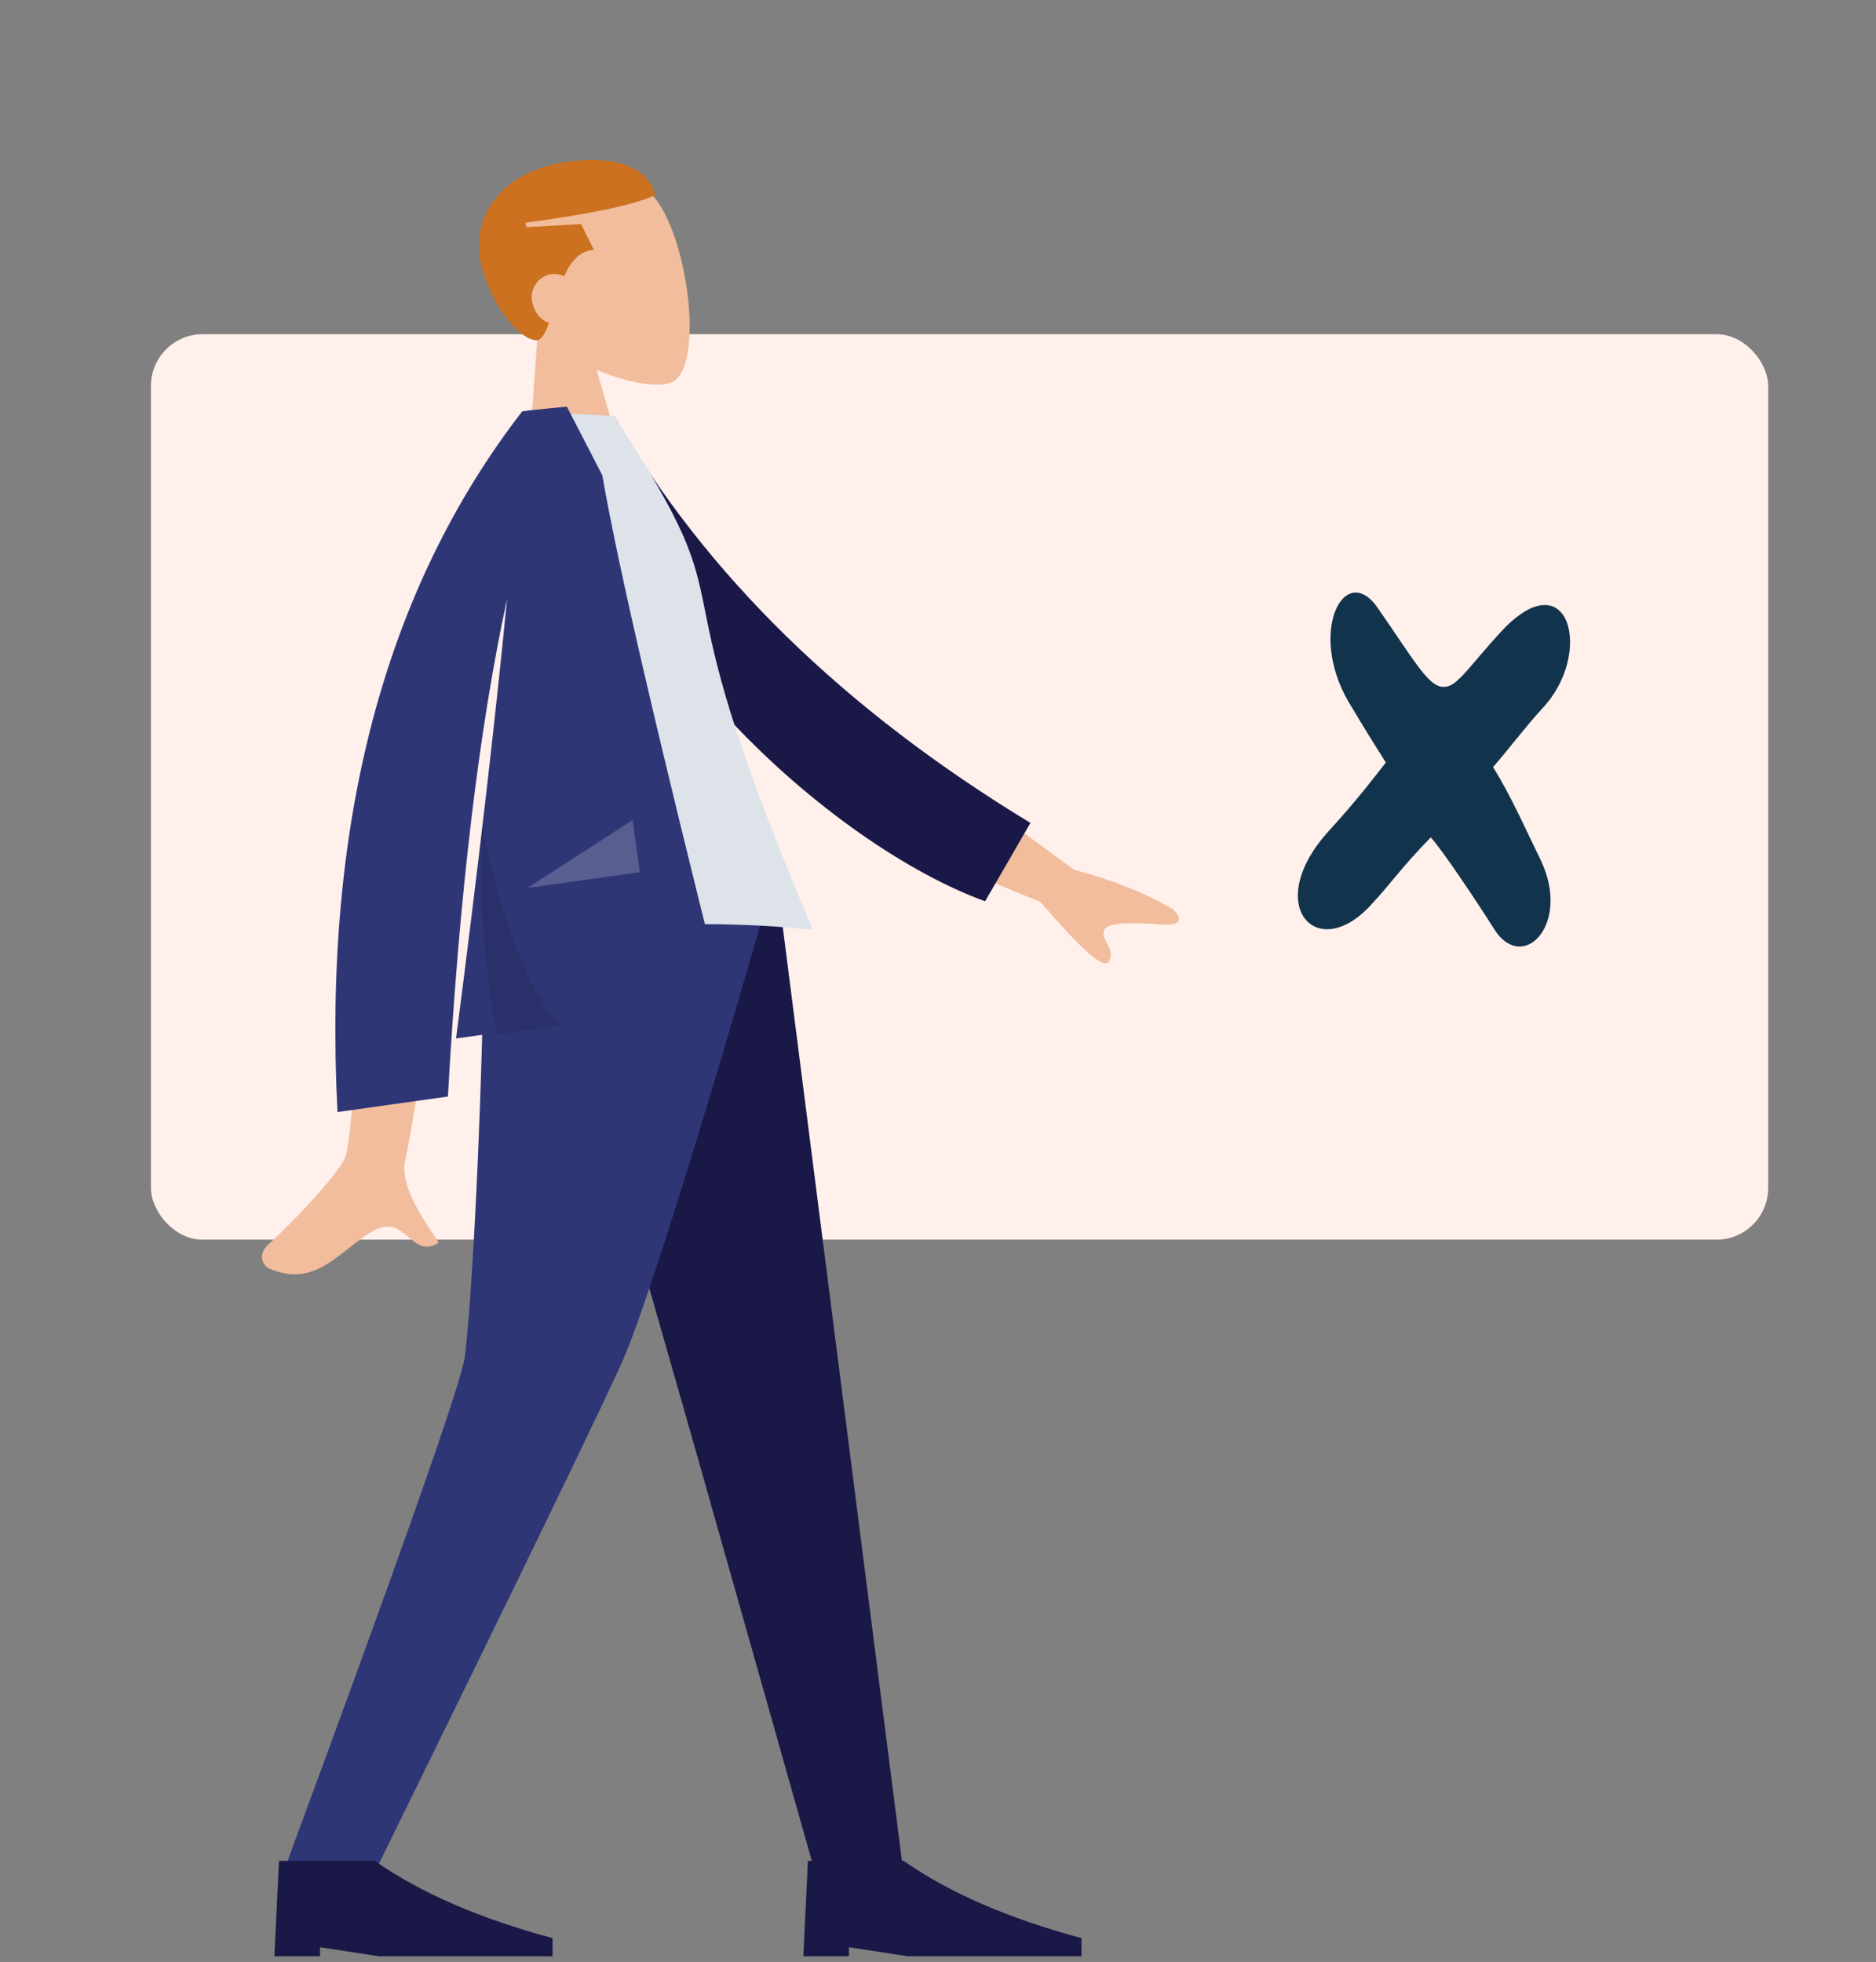 <?xml version="1.0" encoding="UTF-8"?>
<svg width="174px" height="182px" viewBox="0 0 174 182" version="1.1" xmlns="http://www.w3.org/2000/svg" xmlns:xlink="http://www.w3.org/1999/xlink">
    <rect x="0" y="0" width="174" height="182" fill="#808080" stroke="none"/>
    <title>illustration/voor-wie-niet@1x</title>
    <g id="illustration/voor-wie-niet" stroke="none" stroke-width="1" fill="none" fill-rule="evenodd">
        <rect id="Container" fill="#FFF0EB" x="14" y="31" width="150" height="84" rx="4.8"></rect>
        <path d="M143.332,79.27 C141.801,76.504 140.201,73.342 138.461,70.872 C139.714,69.291 141.245,67.019 142.706,65.24 C147.299,59.905 144.515,51.21 138.6,58.225 C135.886,61.486 134.773,63.561 133.66,63.659 C132.198,63.956 130.806,61.584 127.049,56.743 C123.708,52.297 120.368,59.51 125.17,66.129 C126.283,67.809 127.327,69.291 128.51,70.971 C127.605,72.255 126.144,74.429 123.639,77.492 C117.724,84.606 122.943,89.941 127.675,84.408 C129.763,81.938 130.18,80.95 133.033,77.689 C134.077,78.677 137.696,83.519 139.435,85.989 C142.288,89.842 146.464,85.001 143.332,79.27 Z" id="×" fill="#12334C" fill-rule="nonzero" transform="translate(133, 71.37) rotate(3) translate(-133, -71.37) "></path>
        <g id="Group" transform="translate(58.5, 90.5) scale(-1, 1) translate(-58.5, -90.5) translate(-6, -1)">
            <g id="Humaaan" transform="translate(64.705, 91.5) scale(-1, 1) translate(-64.705, -91.5) translate(0.705, 0)">
                <g id="Group" transform="translate(28.434, 4.029)">
                    <g id="Head/Front" transform="translate(28.759, 21.926) rotate(-8) translate(-28.759, -21.926) ">
                        <g id="Head" transform="translate(22.838, 13.071)" fill="#F1BD9C">
                            <path d="M16.132,3.851 C18.583,8.406 18.291,19.958 15.124,20.772 C13.861,21.097 11.17,20.302 8.431,18.656 L10.15,30.781 L0,30.781 L3.494,14.543 C1.546,12.262 0.227,9.467 0.447,6.336 C1.082,-2.688 13.681,-0.703 16.132,3.851 Z" id="Head-[skin]"></path>
                        </g>
                        <path d="M31.297,12.228 C36.739,12.228 38.803,14.465 38.909,16.445 C36.577,17.084 32.502,17.33 26.644,17.288 L26.644,17.71 L31.72,18.131 L32.565,20.661 C31.22,20.561 30.258,21.482 29.49,22.714 C29.16,22.486 28.763,22.348 28.336,22.348 C27.168,22.348 26.222,23.386 26.222,24.456 C26.222,25.569 26.749,26.43 27.502,26.795 C27.099,27.579 26.695,28.148 26.222,28.251 C24.394,28.067 21.992,23.537 21.992,19.818 C21.992,15.747 25.241,12.228 31.297,12.228 Z" id="Combined-Shape" fill="#CC7120"></path>
                    </g>
                </g>
                <g id="Bottom/Skinny-Jeans-1" transform="translate(0.705, 81.701)">
                    <polygon id="Leg" fill="#191847" points="54.135 4.19446787e-14 69.468 53.646 80.655 93.186 88.815 93.186 76.927 4.19446787e-14"></polygon>
                    <path d="M50.034,0 C49.68,27.65 48.47,42.731 48.098,45.243 C47.725,47.755 42.095,63.736 31.206,93.186 L39.659,93.186 C53.521,64.934 61.259,48.953 62.874,45.243 C64.488,41.533 69.47,26.452 76.973,0 L50.034,0 Z" id="Leg" fill="#2F3676"></path>
                    <g id="Left-[shoe]" transform="translate(30.451, 83.91)" fill="#191847">
                        <path d="M0,16.866 L0.423,8.011 L9.304,8.011 C13.516,10.963 19.014,13.352 25.799,15.18 L25.799,16.866 L9.727,16.866 L4.229,16.023 L4.229,16.866 L0,16.866 Z" id="Shoe"></path>
                    </g>
                    <g id="Left-[shoe]" transform="translate(79.51, 83.91)" fill="#191847">
                        <path d="M0,16.866 L0.423,8.011 L9.304,8.011 C13.516,10.963 19.014,13.352 25.799,15.18 L25.799,16.866 L9.727,16.866 L4.229,16.023 L4.229,16.866 L0,16.866 Z" id="Shoe"></path>
                    </g>
                </g>
                <g id="Group" transform="translate(10.306, 38.098)">
                    <g id="Body/Long-Sleeve-1" transform="translate(54.135, 39.425) rotate(-8) translate(-54.135, -39.425) ">
                        <path d="M28.889,39.222 L37.727,39.257 C32.27,56.821 29.324,66.14 28.889,67.214 C27.911,69.632 29.982,73.315 30.867,75.294 C27.983,76.581 28.29,71.815 24.652,73.503 C21.33,75.043 18.804,77.835 14.967,75.474 C14.495,75.184 13.978,74.091 15.227,73.237 C18.339,71.11 22.823,67.387 23.429,66.161 C24.256,64.49 26.076,55.511 28.889,39.222 L28.889,39.222 Z M82.067,37.579 L94.047,49.232 C97.533,50.714 100.39,52.351 102.616,54.142 C103.117,54.745 103.662,55.898 101.306,55.382 C98.95,54.866 96.449,54.428 96.006,55.192 C95.564,55.956 96.868,57.126 96.05,58.126 C95.504,58.792 93.67,56.673 90.546,51.767 L78.088,44.444 L82.067,37.579 Z" id="Arms-[skin]" fill="#F1BD9C"></path>
                        <path d="M51.974,3.913 L55.563,2.972 C63.202,18.045 75.395,31.281 92.141,42.681 L87.558,49.719 C73.583,43.786 53.091,23.296 51.974,3.913 Z" id="Coat-Back" fill="#191847" transform="translate(72.058, 26.345) rotate(5) translate(-72.058, -26.345) "></path>
                        <path d="M38.064,48.069 C50.09,48.068 60.495,49.172 69.28,51.379 C58.814,12.526 68.129,24.034 57.663,1.623 L49.489,0 C47.654,12.873 46.648,26.591 38.064,48.069 Z" id="Shirt" fill="#DDE3E9"></path>
                        <path d="M49.926,-1.89144475e-14 C50.693,0.026 51.862,0.074 53.432,0.142 L53.432,0.142 L55.805,6.905 C56.056,15.151 57.523,31.768 60.204,56.757 L60.204,56.757 L35.103,56.757 C39.382,41.176 42.834,27.94 45.458,17.051 C41.209,28.565 37.257,43.543 33.603,61.983 L33.603,61.983 L23.261,61.983 C25.635,35.277 34.306,14.616 49.273,5.95454828e-15 L49.273,5.95454828e-15 L49.282,0.009 L49.284,-1.89144475e-14 Z" id="Coat-Front" fill="#2F3676"></path>
                        <path d="M44.83,56.924 L38.87,56.924 C38.593,50.131 39.056,43.624 40.259,37.404 C40.862,46.85 42.385,53.356 44.83,56.924 Z" id="Shade" fill-opacity="0.1" fill="#000000"></path>
                        <polygon id="Light" fill-opacity="0.2" fill="#FFFFFF" points="43.608 43.852 54.135 38.973 54.135 43.852"></polygon>
                    </g>
                </g>
            </g>
        </g>
    </g>
</svg>